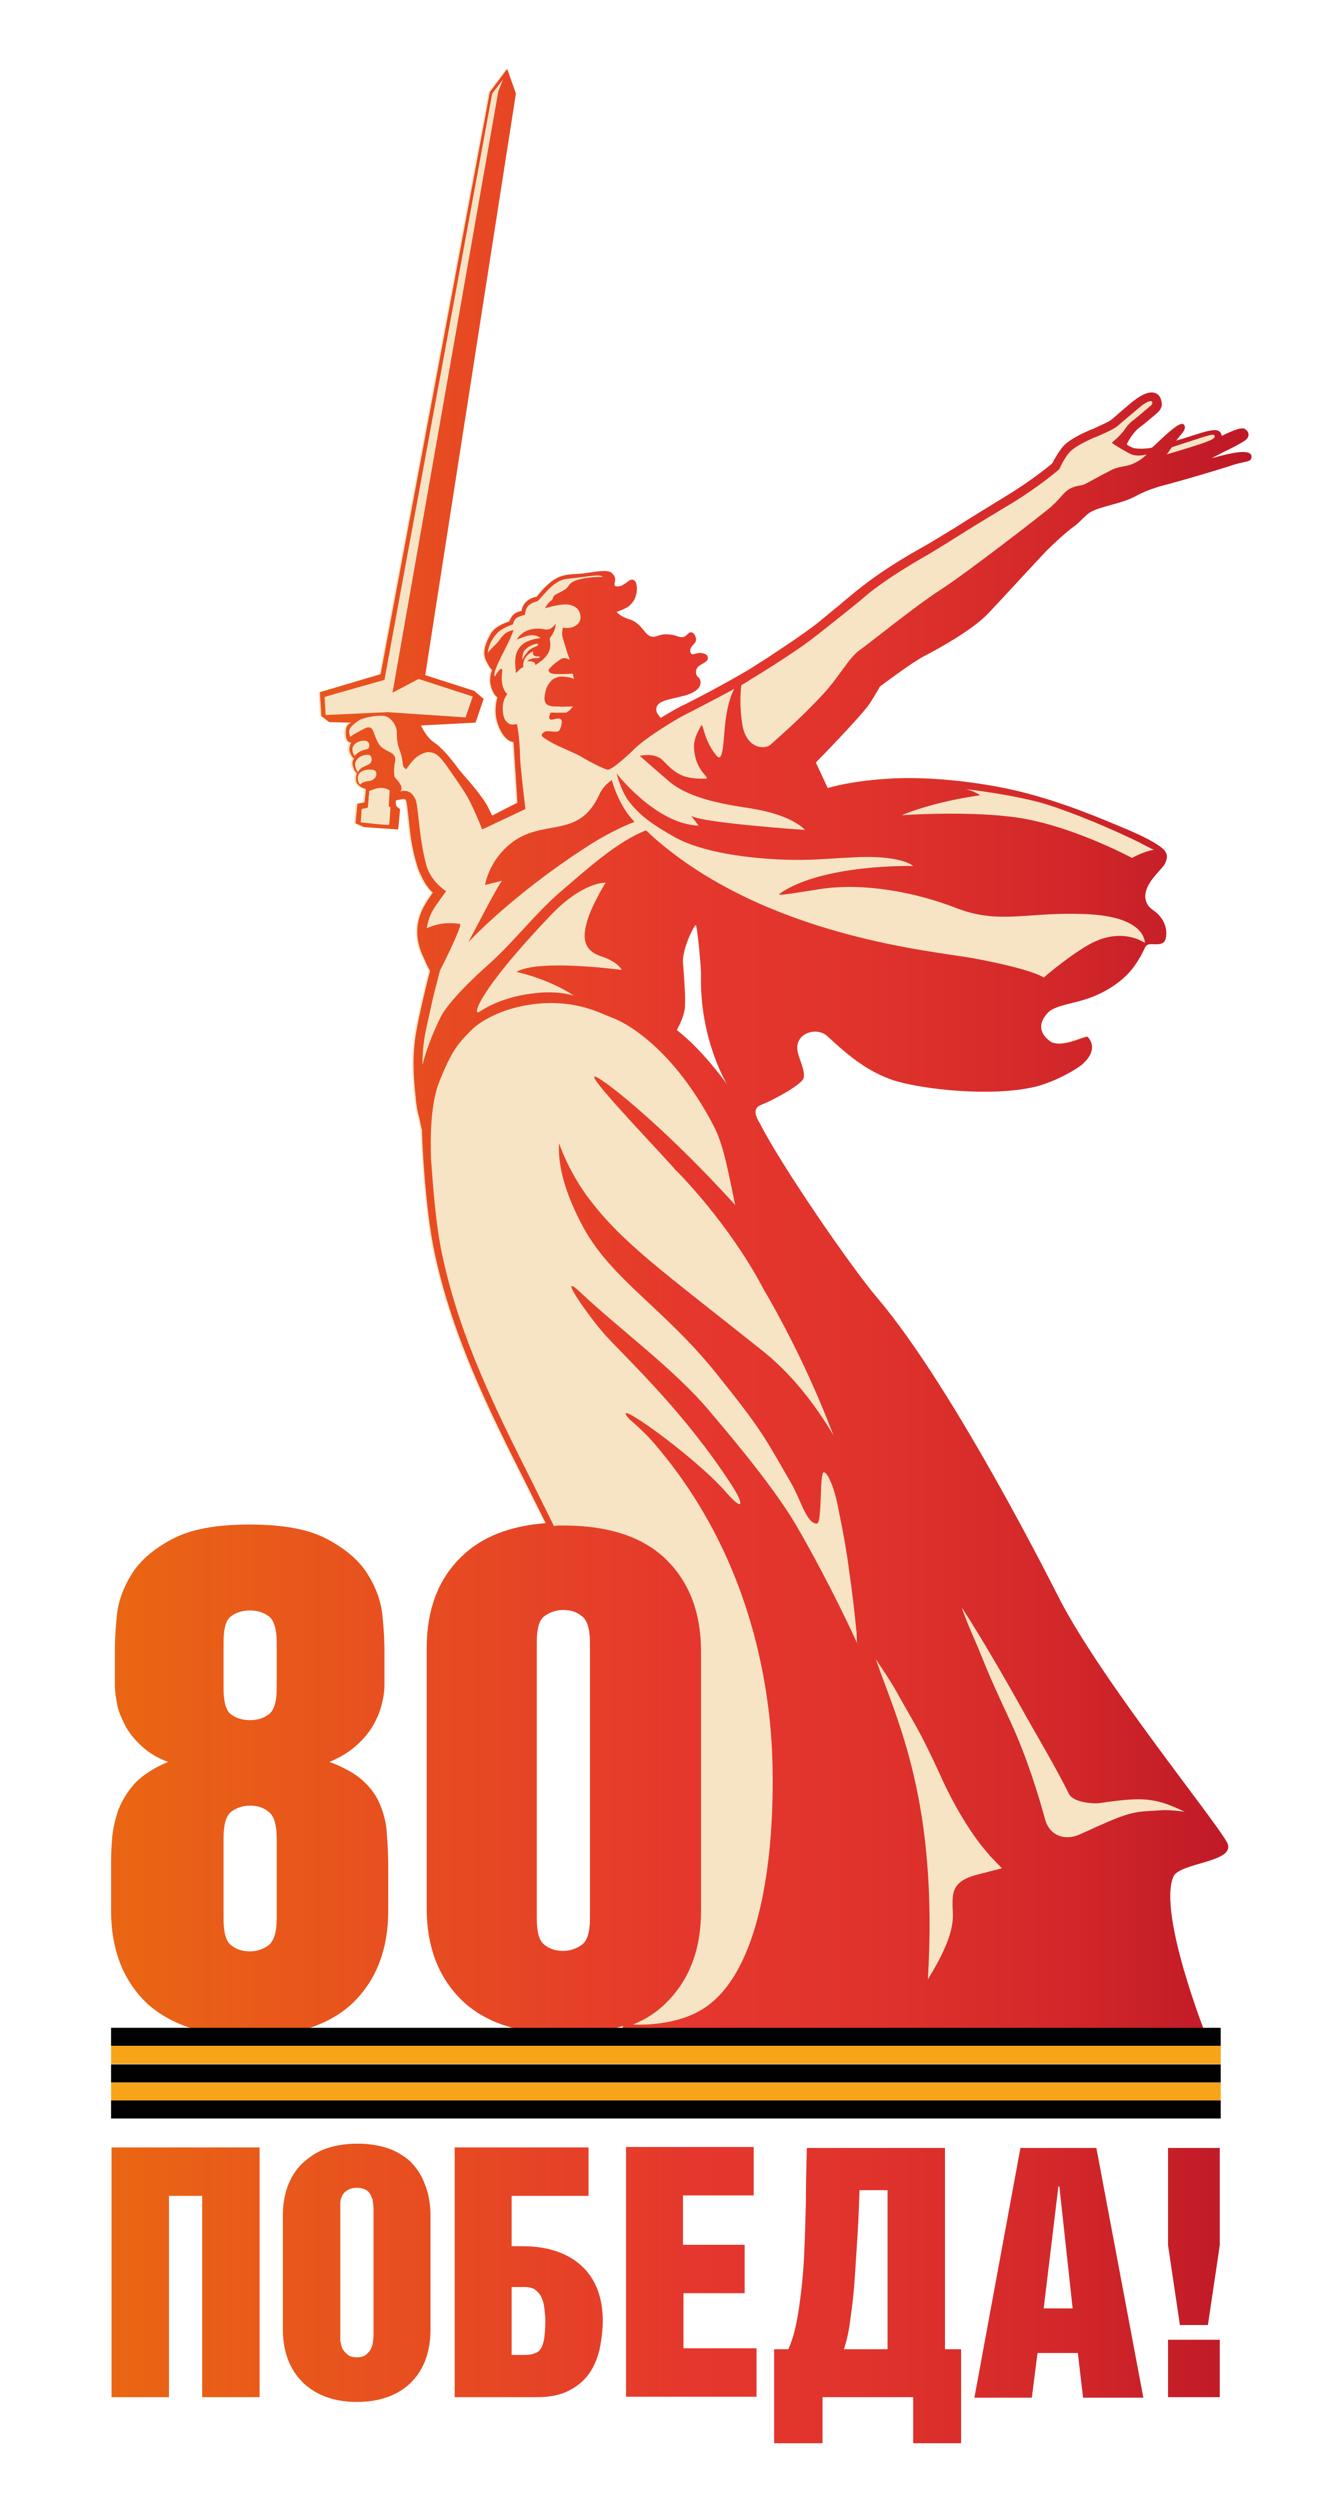 <?xml version="1.0" encoding="UTF-8"?> <svg xmlns="http://www.w3.org/2000/svg" xmlns:xlink="http://www.w3.org/1999/xlink" version="1.1" id="Слой_1" x="0px" y="0px" width="28.17px" height="52.65px" viewBox="0 0 28.17 52.65" style="enable-background:new 0 0 28.17 52.65;" xml:space="preserve"> <path style="fill:#F6E4C4;" d="M25.53,9.65c0.09-0.05,0.18-0.09,0.21-0.11c0.13-0.06,0.24-0.12,0.3-0.15 c0.18-0.1,0.24-0.13,0.26-0.2c0.02-0.06-0.01-0.12-0.08-0.16c-0.11-0.05-0.48,0.16-0.48,0.15c-0.01-0.07-0.05-0.12-0.14-0.12 c-0.1,0-0.24,0.04-0.43,0.1c-0.18,0.06-0.35,0.11-0.39,0.12c0.1-0.12,0.13-0.16,0.13-0.16S25,9.01,24.95,8.95 c-0.01-0.02-0.05-0.03-0.09-0.02c-0.08,0.03-0.24,0.16-0.49,0.4c-0.03,0.03-0.05,0.05-0.1,0.09C24.18,9.45,24,9.46,23.9,9.44 c-0.07-0.02-0.12-0.05-0.16-0.08c0-0.01,0.11-0.23,0.26-0.35c0.1-0.07,0.38-0.31,0.4-0.33c0.1-0.1,0.08-0.18,0.07-0.23 c-0.01-0.06-0.05-0.12-0.09-0.15c-0.17-0.12-0.45,0.11-0.49,0.14c-0.07,0.05-0.37,0.31-0.46,0.39c-0.07,0.06-0.26,0.14-0.39,0.2 l-0.08,0.03c-0.16,0.07-0.37,0.17-0.52,0.3c-0.1,0.09-0.23,0.32-0.27,0.4c-0.08,0.07-0.48,0.39-0.96,0.68 c-0.36,0.22-0.75,0.46-1.08,0.67c-0.25,0.15-0.47,0.29-0.63,0.38c-0.03,0.02-0.73,0.39-1.32,0.85c-0.18,0.14-0.35,0.28-0.52,0.42 c-0.14,0.11-0.27,0.22-0.39,0.32c-0.34,0.28-1.12,0.78-1.21,0.84c-0.11,0.07-0.23,0.15-0.37,0.23c-0.37,0.22-1.14,0.63-1.36,0.73 c-0.09,0.04-0.24,0.13-0.4,0.23c-0.01,0-0.01,0.01-0.02,0.01l-0.01,0c-0.04-0.05-0.09-0.11-0.09-0.15 c-0.03-0.21,0.25-0.23,0.56-0.31c0.2-0.05,0.37-0.15,0.37-0.28c0-0.12-0.07-0.1-0.09-0.18c-0.05-0.2,0.2-0.21,0.24-0.31 c0.01-0.03,0.01-0.1-0.07-0.12c-0.08-0.03-0.12-0.02-0.23,0.01c-0.06,0.02-0.1-0.09-0.03-0.17c0.07-0.08,0.1-0.1,0.08-0.18 c-0.03-0.11-0.1-0.13-0.14-0.1c-0.04,0.03-0.08,0.1-0.17,0.09c-0.09-0.01-0.12-0.06-0.34-0.06c-0.13,0-0.23,0.11-0.36,0.01 c-0.08-0.06-0.18-0.27-0.4-0.33c-0.17-0.05-0.26-0.15-0.26-0.15s0.21-0.07,0.28-0.14c0.12-0.12,0.11-0.16,0.14-0.25 c0.01-0.04,0.04-0.31-0.11-0.29c-0.04,0-0.17,0.14-0.26,0.14c-0.09,0.01-0.1-0.02-0.09-0.07c0.03-0.1,0-0.16-0.07-0.22 c-0.1-0.07-0.37-0.01-0.6,0.02c-0.23,0.02-0.41,0-0.62,0.14c-0.18,0.12-0.35,0.35-0.35,0.35s-0.16,0.01-0.26,0.16 c-0.05,0.08-0.05,0.14-0.05,0.14s-0.15,0.01-0.23,0.14c-0.04,0.07-0.04,0.08-0.04,0.08s-0.29,0.08-0.4,0.26 c-0.11,0.2-0.19,0.39-0.09,0.58c0.08,0.16,0.12,0.18,0.12,0.18s-0.07,0.16-0.03,0.32c0.05,0.18,0.12,0.24,0.14,0.26 c-0.01,0.04-0.08,0.27,0,0.53c0.13,0.41,0.34,0.41,0.34,0.41s0.03,0.49,0.05,0.78c0.02,0.29,0.03,0.5,0.03,0.5 c0,0-0.53,0.27-0.53,0.27s-0.07-0.15-0.12-0.24c-0.2-0.32-0.48-0.6-0.6-0.76c-0.12-0.16-0.28-0.36-0.37-0.43 c-0.02-0.03-0.06-0.06-0.13-0.11c-0.17-0.11-0.28-0.36-0.28-0.36l1.15-0.06l0.17-0.5l-0.2-0.17l-1.03-0.33 c0.18-1.17,1.91-12.25,1.91-12.25l-0.18-0.51v0l-0.01,0v0l-0.36,0.48l-2.3,12.26l-1.28,0.38l0.03,0.5l0.17,0.13l0,0l0.45,0.01 c-0.04,0.02-0.1,0.06-0.11,0.14c-0.01,0.07-0.01,0.21,0.04,0.25c0.05,0.04,0.07,0.03,0.07,0.03s-0.07,0.1-0.03,0.2 c0.04,0.1,0.09,0.14,0.09,0.14s-0.06,0.06-0.02,0.17c0.04,0.11,0.08,0.13,0.08,0.13s-0.05,0.15,0.01,0.23 c0.06,0.08,0.18,0.11,0.18,0.11l-0.03,0.28l-0.15,0.03l-0.03,0.41l0.18,0.08l0.72,0.05l0.04-0.43c0,0-0.07-0.04-0.08-0.07 c-0.01-0.02-0.01-0.07-0.01-0.11c0.03-0.01,0.09-0.02,0.15-0.03c0.04,0,0.06,0,0.07,0.04c0.03,0.12,0.05,0.42,0.08,0.64 c0.03,0.28,0.1,0.54,0.17,0.79c0,0.01,0.12,0.34,0.31,0.5c-0.05,0.07-0.12,0.17-0.17,0.26c-0.27,0.47-0.14,0.87-0.02,1.12 c0.04,0.09,0.08,0.18,0.13,0.27c-0.09,0.33-0.24,0.99-0.28,1.23c-0.1,0.5-0.07,1.03-0.02,1.44c0.01,0.16,0.04,0.31,0.08,0.45 c0.02,0.11,0.04,0.2,0.05,0.22c0.01,0.15,0.06,1.64,0.27,2.61c0.38,1.76,1.13,3.28,1.94,4.88c0.96,1.92,1.95,3.9,2.4,6.52 c0.33,1.97-0.35,4.81-0.36,4.84l-0.03,0.12h0.2c0,0-0.01,0-0.02,0c0,0,3.45,0.02,6.68,0.04l5.14,0.03c0,0,0.01,0,0.01,0 c0.14,0,0.24,0,0.28,0c0,0-1-2.53-0.68-3.31c0.13-0.31,1.36-0.3,1.13-0.73c-0.26-0.48-2.63-3.39-3.52-5.11 c-0.03-0.05-2.21-4.44-3.86-6.37c-0.59-0.69-2.02-2.79-2.46-3.66c-0.2-0.32-0.03-0.37,0.1-0.42c0.13-0.05,0.77-0.38,0.82-0.53 c0.05-0.15-0.12-0.45-0.13-0.6c-0.04-0.35,0.4-0.49,0.63-0.29c0.32,0.29,0.79,0.75,1.45,0.95c0.57,0.17,1.99,0.34,2.93,0.12 c0.44-0.11,0.89-0.38,0.99-0.47c0.23-0.2,0.28-0.41,0.12-0.58c-0.04-0.04-0.58,0.27-0.81,0.08c-0.38-0.3-0.02-0.6,0.02-0.63 c0.25-0.16,0.61-0.15,1.05-0.36c0.48-0.23,0.69-0.52,0.75-0.61c0.19-0.28,0.19-0.37,0.24-0.41c0.08-0.07,0.35,0.06,0.4-0.14 c0.03-0.12,0.02-0.3-0.12-0.47c-0.12-0.15-0.23-0.14-0.29-0.31c-0.1-0.28,0.21-0.57,0.33-0.71c0.11-0.12,0.13-0.26,0.08-0.33 c0,0-0.03-0.15-0.86-0.5c-0.43-0.18-1.28-0.55-2.22-0.78c-0.87-0.21-1.81-0.29-2.44-0.28c-1.01,0.02-1.6,0.21-1.6,0.21l-0.25-0.54 c0,0,0.97-0.98,1.14-1.25c0.17-0.27,0.21-0.35,0.21-0.35s0.66-0.5,0.93-0.64c0.27-0.14,1.03-0.55,1.37-0.92 c0.33-0.36,0.98-1.06,1.21-1.3c0.23-0.24,0.5-0.46,0.59-0.52c0.09-0.06,0.24-0.24,0.33-0.29c0.22-0.13,0.63-0.17,0.94-0.33 c0.3-0.17,0.62-0.24,0.73-0.27c0.26-0.07,0.95-0.27,1.29-0.38c0.31-0.11,0.43-0.06,0.44-0.19C26.37,9.39,25.64,9.62,25.53,9.65 L25.53,9.65z M14.26,21.69c0.04-0.06,0.15-0.28,0.17-0.46c0.02-0.2,0.01-0.36,0-0.5c-0.01-0.15-0.02-0.35-0.03-0.43 c-0.03-0.27,0.2-0.76,0.27-0.82c0.04,0.08,0.11,0.9,0.11,1.02c-0.04,1.39,0.55,2.34,0.55,2.34C14.68,21.98,14.27,21.73,14.26,21.69 L14.26,21.69z"></path> <linearGradient id="SVGID_1_" gradientUnits="userSpaceOnUse" x1="2.345" y1="27.857" x2="26.351" y2="27.857" gradientTransform="matrix(1 0 0 -1 0 54.325)"> <stop offset="0" style="stop-color:#EA6613"></stop> <stop offset="0.51" style="stop-color:#E5372D"></stop> <stop offset="0.66" style="stop-color:#E0332C"></stop> <stop offset="0.83" style="stop-color:#D3282A"></stop> <stop offset="1" style="stop-color:#BE1827"></stop> </linearGradient> <path style="fill:url(#SVGID_1_);" d="M8.64,45.52c-0.14-0.12-0.3-0.22-0.49-0.28c-0.19-0.06-0.4-0.09-0.62-0.09 s-0.43,0.03-0.62,0.09c-0.19,0.06-0.35,0.16-0.49,0.28S6.16,45.8,6.08,46C6,46.19,5.96,46.41,5.96,46.67v2.39 c0,0.47,0.14,0.84,0.42,1.12c0.28,0.27,0.66,0.41,1.14,0.41c0.48,0,0.87-0.14,1.14-0.41c0.27-0.27,0.41-0.64,0.41-1.12v-2.39 c0-0.25-0.04-0.48-0.12-0.67C8.88,45.81,8.77,45.65,8.64,45.52L8.64,45.52z M7.87,49.16c0,0.03,0,0.08-0.01,0.14 c0,0.06-0.02,0.11-0.04,0.16c-0.02,0.05-0.06,0.09-0.1,0.13c-0.05,0.04-0.11,0.06-0.2,0.06c-0.09,0-0.16-0.02-0.2-0.06 c-0.05-0.04-0.08-0.08-0.11-0.13c-0.02-0.05-0.03-0.11-0.04-0.16c0-0.06,0-0.1,0-0.14v-2.6c0-0.04,0-0.09,0-0.15 c0-0.06,0.01-0.11,0.04-0.16c0.02-0.05,0.06-0.09,0.11-0.12c0.05-0.03,0.12-0.05,0.2-0.05s0.15,0.02,0.2,0.05 c0.05,0.03,0.08,0.08,0.1,0.12c0.02,0.05,0.04,0.1,0.04,0.16c0.01,0.06,0.01,0.11,0.01,0.15V49.16z M14.39,48.3h1.3v-1.02h-1.3 v-1.04h1.49v-1.02h-2.69v5.26h2.75v-1.02h-1.54V48.3L14.39,48.3z M2.35,50.49h1.21v-4.24h0.7v4.24h1.21v-5.26H2.35V50.49z M11.01,47.31h-0.23v-1.06h1.62v-1.02H9.58v5.26h1.72c0.27,0,0.49-0.04,0.67-0.13c0.18-0.09,0.32-0.2,0.43-0.35 c0.11-0.15,0.18-0.32,0.23-0.51c0.04-0.2,0.07-0.41,0.07-0.62c0-0.49-0.15-0.88-0.44-1.15S11.55,47.31,11.01,47.31L11.01,47.31z M11.47,49.22c-0.01,0.09-0.03,0.16-0.06,0.22c-0.03,0.06-0.07,0.1-0.13,0.12c-0.06,0.03-0.14,0.04-0.24,0.04h-0.26v-1.43h0.28 c0.09,0,0.17,0.02,0.22,0.06c0.05,0.04,0.1,0.09,0.13,0.16c0.03,0.07,0.05,0.14,0.06,0.23c0.01,0.09,0.02,0.17,0.02,0.27 C11.49,49.02,11.48,49.13,11.47,49.22L11.47,49.22z M24.61,47.29l0.25,1.68h0.59l0.25-1.68v-2.05h-1.09V47.29z M24.61,50.49h1.09 v-1.21h-1.09V50.49z M21.5,45.24l-0.97,5.26h1.21l0.12-0.94h0.85l0.11,0.94h1.27l-0.99-5.26H21.5z M21.99,48.62l0.31-2.57h0.02 l0.28,2.57H21.99L21.99,48.62z M19.91,45.24H17c-0.01,0.35-0.02,0.73-0.02,1.13c-0.01,0.4-0.02,0.79-0.04,1.18 c-0.02,0.39-0.06,0.75-0.11,1.09c-0.05,0.34-0.12,0.62-0.22,0.84h-0.3v1.98h1.02v-0.97h1.91v0.97h1.01v-1.98h-0.34V45.24z M18.7,49.48h-0.92c0.06-0.18,0.11-0.39,0.14-0.66c0.04-0.26,0.07-0.55,0.09-0.85c0.02-0.3,0.04-0.61,0.06-0.93 c0.02-0.32,0.03-0.62,0.04-0.91h0.59V49.48z M25.53,9.65c0.09-0.05,0.18-0.09,0.21-0.11c0.13-0.06,0.24-0.12,0.3-0.15 c0.18-0.1,0.24-0.13,0.26-0.2c0.02-0.06-0.01-0.12-0.08-0.16c-0.11-0.05-0.48,0.16-0.48,0.15c-0.01-0.07-0.05-0.12-0.14-0.12 c-0.11,0-0.24,0.04-0.43,0.1c-0.18,0.06-0.35,0.11-0.39,0.12c0.1-0.12,0.13-0.16,0.13-0.16S25,9.02,24.95,8.95 c-0.01-0.02-0.05-0.03-0.09-0.01c-0.08,0.03-0.24,0.16-0.49,0.4c-0.03,0.03-0.05,0.05-0.1,0.09C24.18,9.45,24,9.46,23.9,9.44 c-0.08-0.02-0.12-0.05-0.16-0.08c0-0.01,0.11-0.23,0.26-0.35c0.1-0.07,0.38-0.31,0.4-0.33c0.1-0.1,0.08-0.18,0.07-0.23 c-0.01-0.06-0.04-0.12-0.09-0.15c-0.17-0.12-0.45,0.11-0.49,0.14c-0.07,0.05-0.37,0.31-0.46,0.39c-0.07,0.06-0.27,0.14-0.39,0.2 l-0.08,0.03c-0.16,0.07-0.37,0.17-0.52,0.3c-0.1,0.09-0.23,0.32-0.27,0.4c-0.08,0.07-0.48,0.39-0.96,0.68 c-0.36,0.22-0.75,0.46-1.08,0.67c-0.25,0.15-0.47,0.29-0.63,0.38c-0.03,0.02-0.73,0.39-1.32,0.85c-0.18,0.14-0.35,0.28-0.51,0.42 c-0.14,0.11-0.27,0.22-0.39,0.32c-0.34,0.28-1.12,0.78-1.21,0.84c-0.12,0.07-0.23,0.15-0.37,0.23c-0.37,0.22-1.14,0.63-1.36,0.73 c-0.08,0.04-0.23,0.13-0.4,0.23c-0.01,0-0.01,0.01-0.02,0.01l0,0c-0.04-0.05-0.09-0.11-0.09-0.15c-0.03-0.21,0.25-0.23,0.56-0.31 c0.21-0.05,0.37-0.15,0.37-0.28c0-0.12-0.07-0.1-0.09-0.18c-0.05-0.2,0.2-0.21,0.24-0.31c0.01-0.03,0.01-0.1-0.07-0.12 c-0.08-0.03-0.12-0.02-0.23,0.01c-0.06,0.02-0.1-0.09-0.03-0.17c0.07-0.08,0.1-0.1,0.08-0.18c-0.03-0.11-0.1-0.13-0.14-0.1 s-0.08,0.1-0.17,0.09c-0.09-0.01-0.12-0.06-0.34-0.06c-0.13,0-0.23,0.11-0.36,0.01c-0.08-0.06-0.18-0.27-0.4-0.33 c-0.17-0.05-0.26-0.15-0.26-0.15s0.21-0.07,0.28-0.14c0.12-0.12,0.11-0.16,0.14-0.25c0.01-0.04,0.04-0.31-0.11-0.29 c-0.04,0-0.17,0.14-0.26,0.14c-0.09,0.01-0.1-0.02-0.09-0.07c0.03-0.1,0-0.16-0.07-0.22c-0.1-0.07-0.37-0.01-0.6,0.02 c-0.23,0.02-0.41,0-0.62,0.14c-0.18,0.12-0.35,0.35-0.35,0.35s-0.16,0.01-0.27,0.16c-0.05,0.08-0.05,0.14-0.05,0.14 s-0.15,0.01-0.22,0.14c-0.04,0.07-0.04,0.08-0.04,0.08s-0.29,0.08-0.39,0.26c-0.11,0.2-0.19,0.39-0.09,0.58 c0.08,0.16,0.12,0.18,0.12,0.18s-0.07,0.16-0.03,0.32c0.04,0.18,0.12,0.24,0.14,0.26c-0.01,0.04-0.08,0.27,0,0.53 c0.13,0.41,0.34,0.41,0.34,0.41s0.03,0.49,0.05,0.78c0.02,0.29,0.03,0.5,0.03,0.5c-0.01,0-0.53,0.27-0.53,0.27s-0.07-0.15-0.12-0.24 c-0.2-0.32-0.48-0.6-0.6-0.76c-0.12-0.16-0.28-0.36-0.37-0.43c-0.02-0.03-0.06-0.06-0.13-0.11c-0.17-0.11-0.28-0.36-0.28-0.36 l1.15-0.06l0.17-0.5l-0.2-0.17l-1.03-0.33c0.18-1.17,1.91-12.25,1.91-12.25l-0.18-0.51v0l-0.01,0v0l-0.36,0.48l-2.3,12.26 l-1.28,0.38l0.03,0.5l0.17,0.13l0.01,0l0.45,0.01c-0.04,0.02-0.1,0.06-0.11,0.14c-0.01,0.07-0.01,0.21,0.04,0.25 c0.05,0.04,0.07,0.03,0.07,0.03s-0.06,0.1-0.03,0.2c0.04,0.1,0.09,0.14,0.09,0.14s-0.06,0.06-0.02,0.17 c0.03,0.11,0.08,0.13,0.08,0.13s-0.05,0.15,0.01,0.23c0.06,0.08,0.18,0.11,0.18,0.11l-0.03,0.28l-0.15,0.03l-0.04,0.41l0.18,0.08 l0.72,0.05l0.04-0.43c0,0-0.07-0.04-0.08-0.07c-0.01-0.02-0.01-0.07-0.01-0.11c0.03-0.01,0.09-0.02,0.15-0.03 c0.04,0,0.06,0,0.07,0.04c0.03,0.12,0.05,0.42,0.08,0.64c0.03,0.28,0.09,0.54,0.17,0.79c0.01,0.01,0.12,0.34,0.31,0.5 c-0.05,0.07-0.12,0.17-0.17,0.26c-0.27,0.47-0.14,0.87-0.02,1.12c0.04,0.09,0.08,0.18,0.13,0.27c-0.09,0.33-0.24,0.99-0.28,1.23 c-0.1,0.5-0.07,1.03-0.02,1.44c0.01,0.16,0.04,0.31,0.08,0.45c0.02,0.11,0.04,0.2,0.05,0.22c0,0.15,0.06,1.64,0.27,2.61 c0.38,1.76,1.13,3.28,1.94,4.88c0.13,0.26,0.26,0.53,0.4,0.8c-0.76,0.06-1.35,0.29-1.77,0.7c-0.5,0.48-0.74,1.12-0.74,1.94v5.47 c0,0.82,0.25,1.46,0.74,1.94c0.5,0.48,1.22,0.71,2.17,0.71c0.47,0,0.88-0.06,1.23-0.17l-0.02,0.1h0.2c0,0-0.01,0-0.02,0 c0,0,3.46,0.02,6.68,0.04l5.14,0.03c0,0,0.01,0,0.01,0c0.14,0,0.24,0,0.28,0c0,0-1-2.53-0.68-3.31c0.13-0.31,1.36-0.3,1.13-0.73 c-0.26-0.48-2.63-3.39-3.52-5.11c-0.03-0.05-2.21-4.44-3.86-6.37c-0.58-0.69-2.02-2.79-2.46-3.66c-0.2-0.32-0.03-0.37,0.1-0.42 c0.13-0.05,0.77-0.38,0.82-0.53c0.05-0.15-0.12-0.45-0.13-0.6c-0.04-0.35,0.4-0.49,0.63-0.29c0.32,0.29,0.79,0.75,1.45,0.95 c0.57,0.17,1.99,0.34,2.93,0.12c0.44-0.11,0.89-0.38,0.99-0.47c0.23-0.2,0.27-0.41,0.12-0.58c-0.04-0.04-0.58,0.27-0.81,0.08 c-0.38-0.3-0.02-0.6,0.01-0.63c0.25-0.16,0.61-0.15,1.05-0.36c0.48-0.23,0.69-0.52,0.75-0.61c0.19-0.28,0.19-0.37,0.24-0.41 c0.08-0.07,0.35,0.06,0.4-0.14c0.03-0.12,0.02-0.3-0.12-0.47c-0.12-0.15-0.23-0.14-0.29-0.31c-0.1-0.28,0.21-0.57,0.33-0.71 c0.11-0.12,0.13-0.26,0.08-0.33c0,0-0.02-0.15-0.86-0.5c-0.43-0.18-1.28-0.55-2.22-0.78c-0.87-0.21-1.81-0.29-2.44-0.28 c-1.01,0.02-1.6,0.21-1.6,0.21l-0.25-0.54c0,0,0.97-0.99,1.14-1.25c0.17-0.27,0.21-0.35,0.21-0.35s0.66-0.5,0.93-0.64 c0.27-0.14,1.03-0.55,1.37-0.92c0.34-0.36,0.98-1.06,1.21-1.3c0.24-0.24,0.5-0.46,0.59-0.52c0.09-0.06,0.24-0.24,0.33-0.29 c0.22-0.13,0.63-0.17,0.94-0.33c0.3-0.17,0.62-0.24,0.73-0.27c0.26-0.07,0.95-0.27,1.29-0.38c0.31-0.11,0.43-0.06,0.44-0.19 C26.37,9.39,25.64,9.63,25.53,9.65L25.53,9.65z M20.28,33.88c0.38,0.59,0.85,1.39,1.35,2.29c0.18,0.32,0.64,1.1,0.89,1.61 c0.1,0.2,0.56,0.21,0.62,0.2c0.86-0.12,1.15-0.15,1.82,0.18c0,0-0.33-0.05-0.52-0.03c-0.45,0.03-0.56,0-1.23,0.3 c-0.1,0.04-0.28,0.13-0.47,0.21c-0.29,0.13-0.62,0.04-0.72-0.32c-0.14-0.51-0.38-1.3-0.73-2.06c-0.56-1.2-0.5-1.13-0.74-1.69 C20.5,34.47,20.22,33.79,20.28,33.88L20.28,33.88z M18.95,35.74c0.28,0.51,0.41,0.66,0.88,1.69c0.25,0.56,0.58,1.1,0.83,1.42 c0.08,0.1,0.15,0.18,0.2,0.24l0.25,0.26l-0.58,0.15c-0.02,0.01-0.04,0.01-0.06,0.02c-0.42,0.14-0.4,0.39-0.4,0.64 c0.01,0.23,0.08,0.56-0.52,1.53c0.22-3.74-0.64-5.43-1.1-6.75C18.45,34.95,18.77,35.4,18.95,35.74L18.95,35.74z M6.86,15.06 c0-0.07-0.02-0.3-0.02-0.38c0.05-0.02,1.26-0.36,1.26-0.36l2.27-12.35l0.23-0.3l-0.1,0.25L8.27,14.59l0.55-0.29l1.14,0.37 l-0.15,0.44l-1.64-0.11L6.86,15.06L6.86,15.06z M7.43,15.83c-0.04-0.18,0.17-0.23,0.22-0.23c0.04,0,0.09,0,0.12,0.05 c0.01,0.02,0.02,0.06,0,0.1c-0.02,0.04-0.07,0.03-0.12,0.05c-0.09,0.03-0.15,0.09-0.18,0.12C7.45,15.89,7.43,15.85,7.43,15.83z M7.49,16.16c-0.05-0.19,0.17-0.26,0.21-0.26c0.04,0,0.09-0.02,0.12,0.04c0.01,0.02,0.04,0.12-0.07,0.17 c-0.11,0.05-0.14,0.06-0.18,0.11c-0.01,0.01-0.02,0.03-0.02,0.04C7.52,16.25,7.51,16.22,7.49,16.16L7.49,16.16z M7.59,16.53 c-0.02-0.02-0.04-0.06-0.05-0.1c-0.01-0.12,0.04-0.15,0.04-0.15s0.07-0.08,0.23-0.07c0.11,0,0.12,0.05,0.12,0.1 c0,0.06-0.06,0.12-0.14,0.14C7.72,16.45,7.59,16.49,7.59,16.53L7.59,16.53z M8.2,17.37c-0.01,0.02-0.6-0.05-0.6-0.05l0.02-0.28 l0.13-0.03l0.03-0.35c0.04-0.02,0.11-0.04,0.14-0.05c0.19-0.05,0.29,0.04,0.29,0.04l-0.02,0.33l0.04,0.03 C8.22,17.01,8.21,17.34,8.2,17.37L8.2,17.37z M12.43,40.41c0,0.29-0.06,0.47-0.17,0.55c-0.11,0.08-0.24,0.13-0.39,0.13 c-0.16,0-0.29-0.04-0.4-0.13c-0.11-0.08-0.16-0.27-0.16-0.55v-5.82c0-0.29,0.05-0.47,0.16-0.55c0.11-0.08,0.24-0.13,0.4-0.13 c0.15,0,0.28,0.04,0.39,0.13c0.11,0.08,0.17,0.27,0.17,0.55V40.41z M16.06,27.1C16.06,27.1,16.07,27.11,16.06,27.1 c0.04,0.08,0.08,0.14,0.12,0.21c0.58,1.02,1.03,2,1.38,2.92c-0.41-0.69-0.91-1.32-1.52-1.8c-2.11-1.68-2.96-2.27-3.68-3.25 c-0.41-0.57-0.58-1.1-0.58-1.1c-0.03,0.46,0.12,1.05,0.51,1.77c0.6,1.1,1.7,1.71,2.78,3.05c1,1.24,1.05,1.39,1.6,2.34 c0.2,0.34,0.32,0.85,0.54,0.85c0.12,0,0.05-1.1,0.15-1.08c0.05,0.01,0.09,0.09,0.11,0.13c0.12,0.24,0.17,0.51,0.22,0.77 c0.08,0.39,0.15,0.77,0.2,1.17c0.06,0.41,0.11,0.82,0.15,1.24c0.01,0.05,0.01,0.1,0.01,0.15c0,0.04,0,0.11,0.01,0.14 c-0.49-1.07-1.03-2.05-1.3-2.51c-0.54-0.91-1.63-2.16-1.82-2.39c-0.73-0.87-1.93-1.75-2.7-2.48c-0.56-0.53,0.19,0.54,0.54,0.92 c0.5,0.54,1.65,1.61,2.63,3.12c0.28,0.43,0.26,0.59-0.13,0.14c-0.69-0.78-2.52-2.07-2.01-1.51c0,0,0.32,0.26,0.58,0.58 c2.31,2.74,2.43,5.92,2.43,6.97c0.01,1.72-0.26,4.08-1.45,4.85c-0.57,0.37-1.35,0.35-1.49,0.34c0.27-0.11,0.5-0.26,0.69-0.45 c0.49-0.48,0.74-1.12,0.74-1.94v-5.47c0-0.82-0.25-1.46-0.74-1.94c-0.5-0.48-1.22-0.71-2.17-0.71c-0.07,0-0.13,0-0.19,0.01 c-0.14-0.29-0.29-0.58-0.43-0.87c-0.8-1.59-1.55-3.09-1.92-4.83c-0.14-0.63-0.2-1.5-0.24-2.05c-0.01-0.45-0.01-1.03,0.14-1.51 c0.05-0.14,0.17-0.44,0.31-0.69c0.14-0.24,0.31-0.4,0.41-0.5c0.1-0.11,0.57-0.47,1.39-0.55c0.84-0.08,1.33,0.21,1.58,0.3 c0.25,0.09,1.26,0.61,2.13,2.28c0.21,0.4,0.31,1,0.45,1.66c-1.55-1.71-2.92-2.78-2.97-2.7c-0.06,0.09,1.59,1.8,1.71,1.96 C14.31,24.71,15.35,25.77,16.06,27.1L16.06,27.1z M12.66,20.14c0.37,0.12,0.44,0.29,0.44,0.29s-1.74-0.24-2.22,0.04 c0,0,0.67,0.14,1.21,0.5c-0.04-0.01-0.36-0.12-0.91-0.04c-0.53,0.07-0.88,0.25-1.08,0.38c-0.16,0.1-0.02-0.44,1.51-2.04 c0.67-0.7,1.15-0.68,1.15-0.68s-0.33,0.53-0.41,0.89C12.27,19.8,12.33,20.03,12.66,20.14L12.66,20.14z M14.42,20.73 c-0.01-0.15-0.02-0.35-0.03-0.43c-0.03-0.27,0.2-0.76,0.27-0.82c0.04,0.08,0.11,0.9,0.11,1.02c-0.04,1.39,0.55,2.34,0.55,2.34 c-0.64-0.87-1.05-1.12-1.06-1.15c0.04-0.06,0.15-0.28,0.17-0.46C14.44,21.03,14.43,20.87,14.42,20.73L14.42,20.73z M20.65,16.75 c-0.07-0.05-0.18-0.1-0.3-0.13c0.57,0.07,1.09,0.16,1.52,0.27c0.42,0.11,1.29,0.44,2.15,0.86c0.05,0.03,0.19,0.1,0.29,0.15 c-0.21,0.03-0.46,0.17-0.46,0.17s-1.37-0.74-2.57-0.87C20.28,17.08,19,17.17,19,17.17S19.6,16.9,20.65,16.75z M17.24,18.1 c0.32-0.02,0.67-0.04,0.9-0.05c0.89-0.02,1.1,0.19,1.1,0.19s-1.9-0.05-2.81,0.58c-0.11,0.07,0.42-0.03,0.82-0.09 c0.93-0.15,2.04,0.06,2.91,0.4c0.94,0.36,1.53,0.05,2.84,0.13c1.16,0.08,1.12,0.6,1.12,0.6s-0.5-0.37-1.22,0.06 c-0.44,0.26-0.91,0.67-0.91,0.67s-0.2-0.17-1.5-0.41c-0.83-0.15-4.37-0.45-6.75-2.57c-0.05-0.05-0.09-0.09-0.13-0.12 c-0.6,0.23-1.25,0.82-1.82,1.31c-0.51,0.44-0.95,1.02-1.47,1.49c0,0-0.8,0.69-1.03,1.12c-0.05,0.1-0.26,0.52-0.39,1.02 c0-0.22,0.02-0.45,0.06-0.67c0.05-0.24,0.1-0.45,0.14-0.64c0.05-0.23,0.12-0.47,0.17-0.68c0.14-0.27,0.48-0.97,0.42-0.98 c-0.12-0.02-0.32-0.03-0.5,0.02c-0.08,0.02-0.15,0.05-0.2,0.07c0.02-0.11,0.05-0.23,0.12-0.36c0.08-0.14,0.29-0.42,0.29-0.42 s-0.3-0.18-0.41-0.52c-0.09-0.31-0.14-0.71-0.17-1c-0.03-0.24-0.04-0.36-0.07-0.42c-0.05-0.1-0.12-0.19-0.27-0.17 c-0.01,0-0.03,0-0.05,0.01c0.02-0.02,0.03-0.04,0.03-0.06c0-0.12-0.13-0.2-0.15-0.26c-0.01-0.07-0.01-0.21,0.01-0.29 c0.06-0.26-0.23-0.19-0.35-0.41c-0.12-0.21-0.09-0.41-0.3-0.3c-0.08,0.04-0.23,0.12-0.29,0.17c-0.06-0.16,0-0.21,0.13-0.31 c0.03-0.02,0.06-0.04,0.07-0.05C7.75,15.09,8,15.06,8.1,15.08c0.16,0.03,0.27,0.24,0.26,0.35c0,0.11,0.01,0.25,0.06,0.37 c0.05,0.12,0.06,0.24,0.07,0.31c0.01,0.07,0.07,0.09,0.07,0.09c0.15-0.22,0.26-0.32,0.45-0.36c0.1,0.01,0.19-0.01,0.4,0.29 c0.04,0.06,0.25,0.35,0.4,0.59c0.15,0.24,0.35,0.75,0.35,0.75l0.91-0.43c0,0-0.1-0.84-0.11-1.04c-0.01-0.51-0.07-0.75-0.07-0.75 s-0.11,0.03-0.17-0.01c-0.02-0.02-0.08-0.04-0.11-0.16c-0.07-0.31,0.08-0.46,0.08-0.46c-0.09-0.08-0.14-0.24-0.11-0.46 c0.02-0.15-0.08-0.05-0.15,0.09c-0.02-0.03-0.02-0.08,0.01-0.15c0.11-0.29,0.28-0.54,0.38-0.83c0,0-0.06,0.01-0.12,0.04 c-0.06,0.02-0.13,0.1-0.2,0.2c-0.05,0.07-0.16,0.15-0.22,0.24c0-0.01,0-0.21,0.21-0.43c0.1-0.1,0.32-0.17,0.32-0.17 s0.01-0.11,0.1-0.15c0.06-0.03,0.15-0.05,0.15-0.05s0.01-0.14,0.08-0.2c0.08-0.06,0.12-0.07,0.19-0.09 c0.17-0.18,0.36-0.45,0.63-0.47c0.2-0.02,0.4-0.05,0.5-0.06c0.02,0,0.21-0.03,0.24,0.02c-0.16,0-0.36,0.01-0.55,0.07 c-0.15,0.05-0.16,0.11-0.2,0.16c-0.04,0.04-0.14,0.09-0.18,0.11c-0.04,0.02-0.09,0.04-0.11,0.08c-0.02,0.04-0.01,0.06-0.06,0.09 c-0.05,0.03-0.12,0.15-0.12,0.15s0.28-0.08,0.43-0.08c0.21,0,0.33,0.12,0.32,0.29c0,0.09-0.11,0.24-0.37,0.2 c0,0-0.03,0.11-0.01,0.19c0.02,0.07,0.07,0.24,0.1,0.33c0,0.02,0.01,0.03,0.02,0.05c0,0.01,0,0.01,0,0.01 c0.01,0.03,0.02,0.05,0.03,0.08c0.02,0.05-0.1-0.08-0.21,0.02l-0.11,0.08c-0.05,0.05-0.14,0.12-0.12,0.15 c0.02,0.04,0.04,0.05,0.09,0.06c0.05,0.01,0.3,0.01,0.37,0c0.02,0,0.04,0,0.05,0c0,0,0.01,0.05,0.02,0.11 c-0.09-0.05-0.26-0.05-0.27-0.05c-0.05,0-0.09,0.02-0.14,0.04c-0.08,0.04-0.17,0.16-0.19,0.29c-0.05,0.23,0,0.31,0.27,0.3 c0,0,0,0,0,0c0.12,0.01,0.19,0,0.28,0c0.01,0,0.02,0,0.03,0c-0.06,0.09-0.14,0.13-0.14,0.13s-0.06,0-0.09,0 c-0.17,0.01-0.24-0.02-0.25,0.02c-0.09,0.26,0.19,0.02,0.24,0.14c0.02,0.05-0.01,0.16-0.05,0.22c-0.04,0.05-0.24-0.01-0.3,0.02 c-0.13,0.08-0.06,0.11,0.14,0.23c0.14,0.08,0.54,0.24,0.63,0.3c0.09,0.06,0.52,0.29,0.57,0.27c0.14-0.04,0.51-0.4,0.52-0.41 c0.24-0.25,0.9-0.65,1.1-0.75c0.16-0.08,0.64-0.33,1.03-0.54c-0.08,0.15-0.16,0.39-0.2,0.82c-0.03,0.39-0.05,0.73-0.17,0.59 c-0.29-0.34-0.28-0.73-0.33-0.63c-0.15,0.26-0.17,0.4-0.13,0.61c0.07,0.38,0.35,0.5,0.22,0.5c-0.47,0.01-0.62-0.1-0.89-0.38 c-0.17-0.18-0.49-0.1-0.49-0.1s0.27,0.24,0.62,0.54c0.45,0.38,1.23,0.49,1.74,0.57c0.87,0.14,1.12,0.45,1.12,0.45 s-2.21-0.15-2.4-0.3l0.16,0.21c-0.9-0.03-1.73-1.1-1.73-1.1s0.1,0.39,0.27,0.6c0.23,0.3,0.53,0.5,0.9,0.71 C14.9,18.05,16.42,18.15,17.24,18.1L17.24,18.1z M23.74,9.81c-0.18,0.03-0.28,0.06-0.38,0.12c-0.28,0.14-0.5,0.28-0.57,0.29 c-0.36,0.05-0.35,0.19-0.64,0.45c-0.12,0.11-1.81,1.42-2.36,1.77c-0.54,0.35-1.55,1.17-1.66,1.24c-0.23,0.15-0.44,0.56-0.76,0.91 c-0.49,0.54-1.08,1.04-1.13,1.09c-0.11,0.11-0.51,0.11-0.6-0.42c-0.06-0.37-0.04-0.68-0.02-0.83c0.07-0.04,0.13-0.07,0.18-0.11 c0.38-0.23,0.63-0.39,1-0.64c0.27-0.18,0.6-0.45,0.99-0.76c0.16-0.13,0.34-0.27,0.51-0.42c0.57-0.45,1.28-0.83,1.29-0.84 c0.16-0.1,0.38-0.23,0.63-0.39c0.33-0.21,0.72-0.44,1.08-0.66c0.55-0.33,0.99-0.7,1.01-0.72l0.02-0.03 c0.06-0.14,0.16-0.29,0.21-0.34c0.1-0.11,0.35-0.23,0.48-0.29l0.08-0.03c0.16-0.07,0.35-0.15,0.45-0.23 c0.09-0.08,0.39-0.33,0.46-0.39c0.08-0.07,0.21-0.15,0.25-0.13c0,0,0.05,0.03-0.01,0.09c0,0-0.28,0.24-0.37,0.31 c-0.05,0.03-0.08,0.07-0.12,0.11C23.73,9,23.7,9.04,23.68,9.07c-0.16,0.2-0.26,0.24-0.25,0.26c0.14,0.1,0.33,0.2,0.33,0.2 c0.14,0.09,0.29,0.07,0.4,0.04C24.04,9.7,23.85,9.79,23.74,9.81L23.74,9.81z M24.58,9.57c0.05-0.05,0.06-0.09,0.11-0.15 c0,0,0.3-0.1,0.46-0.15c0.39-0.13,0.43-0.13,0.44-0.09c0.02,0.05-0.08,0.09-0.13,0.11C25.33,9.35,24.66,9.55,24.58,9.57L24.58,9.57z M12.62,16.75c-0.44,0.95-1.2,0.46-1.89,1.04c-0.44,0.37-0.51,0.85-0.51,0.85s0.19-0.05,0.36-0.09c-0.08,0.07-0.69,1.26-0.71,1.29 c-0.02,0.03,0.85-0.94,2.47-1.99c0.58-0.38,1.03-0.54,1.03-0.54c-0.34-0.34-0.48-0.88-0.48-0.88S12.71,16.54,12.62,16.75z M11.23,13.72c-0.01,0.11,0.04,0.1,0.15,0.11c-0.01,0.01-0.02,0.02-0.03,0.03c-0.04,0-0.09,0-0.13,0.01 c-0.04,0.01-0.08,0.02-0.11,0.06c0.1-0.01,0.17,0.01,0.17,0.08c0.24-0.16,0.36-0.29,0.3-0.56c0.07-0.1,0.12-0.18,0.13-0.31 c-0.08,0.08-0.1,0.12-0.21,0.12c-0.46-0.1-0.61,0.21-0.61,0.21c0.19-0.07,0.34-0.15,0.5-0.03c-0.11,0.01-0.32,0.05-0.43,0.18 c-0.15,0.18-0.1,0.4-0.09,0.55c0,0.03,0.08-0.1,0.16-0.12c-0.01-0.05-0.01-0.07,0.01-0.13C11.07,13.82,11.16,13.75,11.23,13.72 L11.23,13.72z M11.03,13.85c-0.01,0.03-0.02,0.05-0.02,0.05s-0.02-0.13,0.05-0.21c0.07-0.08,0.19-0.12,0.23-0.13 c0.04-0.01,0.05,0,0.05,0c-0.01,0.01-0.01,0.03-0.01,0.04c0,0-0.14,0.05-0.2,0.11C11.08,13.78,11.04,13.82,11.03,13.85z M5.27,42.89 c0.95,0,1.68-0.24,2.17-0.71c0.49-0.48,0.74-1.12,0.74-1.94v-0.88c0-0.27-0.01-0.51-0.03-0.74C8.14,38.39,8.08,38.18,8,37.99 c-0.08-0.19-0.21-0.36-0.37-0.5c-0.16-0.14-0.39-0.27-0.69-0.38c0.22-0.09,0.4-0.2,0.55-0.33c0.15-0.13,0.27-0.27,0.36-0.42 c0.09-0.15,0.15-0.3,0.19-0.45c0.04-0.15,0.06-0.29,0.06-0.42v-0.72c0-0.19-0.01-0.43-0.04-0.73c-0.03-0.3-0.13-0.59-0.31-0.88 c-0.18-0.29-0.46-0.53-0.85-0.74c-0.39-0.21-0.93-0.31-1.64-0.31c-0.71,0-1.25,0.1-1.64,0.31s-0.67,0.45-0.85,0.74 c-0.18,0.29-0.28,0.58-0.31,0.88c-0.03,0.3-0.04,0.54-0.04,0.73v0.72c0,0.13,0.02,0.27,0.05,0.42c0.03,0.15,0.1,0.3,0.18,0.46 c0.09,0.15,0.2,0.29,0.35,0.42c0.14,0.13,0.32,0.24,0.54,0.32c-0.29,0.12-0.52,0.27-0.69,0.44c-0.16,0.18-0.28,0.37-0.36,0.58 c-0.07,0.21-0.12,0.42-0.13,0.63c-0.02,0.21-0.02,0.41-0.02,0.6v0.88c0,0.82,0.25,1.46,0.74,1.94C3.59,42.65,4.31,42.89,5.27,42.89 L5.27,42.89z M4.71,34.59c0-0.29,0.05-0.47,0.16-0.55c0.11-0.08,0.24-0.12,0.4-0.12c0.15,0,0.28,0.04,0.39,0.12 c0.11,0.08,0.17,0.27,0.17,0.55v0.97c0,0.29-0.06,0.47-0.17,0.55c-0.11,0.08-0.24,0.12-0.39,0.12c-0.16,0-0.29-0.04-0.4-0.12 c-0.11-0.08-0.16-0.27-0.16-0.55V34.59z M4.71,38.72c0-0.29,0.05-0.47,0.16-0.56c0.11-0.08,0.24-0.13,0.4-0.13 c0.15,0,0.28,0.04,0.39,0.13c0.11,0.08,0.17,0.27,0.17,0.56v1.69c0,0.29-0.06,0.47-0.17,0.56c-0.11,0.08-0.24,0.13-0.39,0.13 c-0.16,0-0.29-0.04-0.4-0.13c-0.11-0.08-0.16-0.27-0.16-0.56V38.72z"></path> <path style="fill:#010101;" d="M2.34,42.71v0.08v0.3h23.38v-0.3v-0.08H2.34z"></path> <path style="fill:#F7A418;" d="M2.34,43.09v0.08v0.3h23.38v-0.3v-0.08H2.34z"></path> <path style="fill:#F7A418;" d="M2.34,43.86v0.08v0.3h23.38v-0.3v-0.08H2.34z"></path> <path style="fill:#010101;" d="M2.34,43.48v0.08v0.3h23.38v-0.3v-0.08H2.34z"></path> <path style="fill:#010101;" d="M2.34,44.24v0.08v0.3h23.38v-0.3v-0.08H2.34z"></path> </svg> 